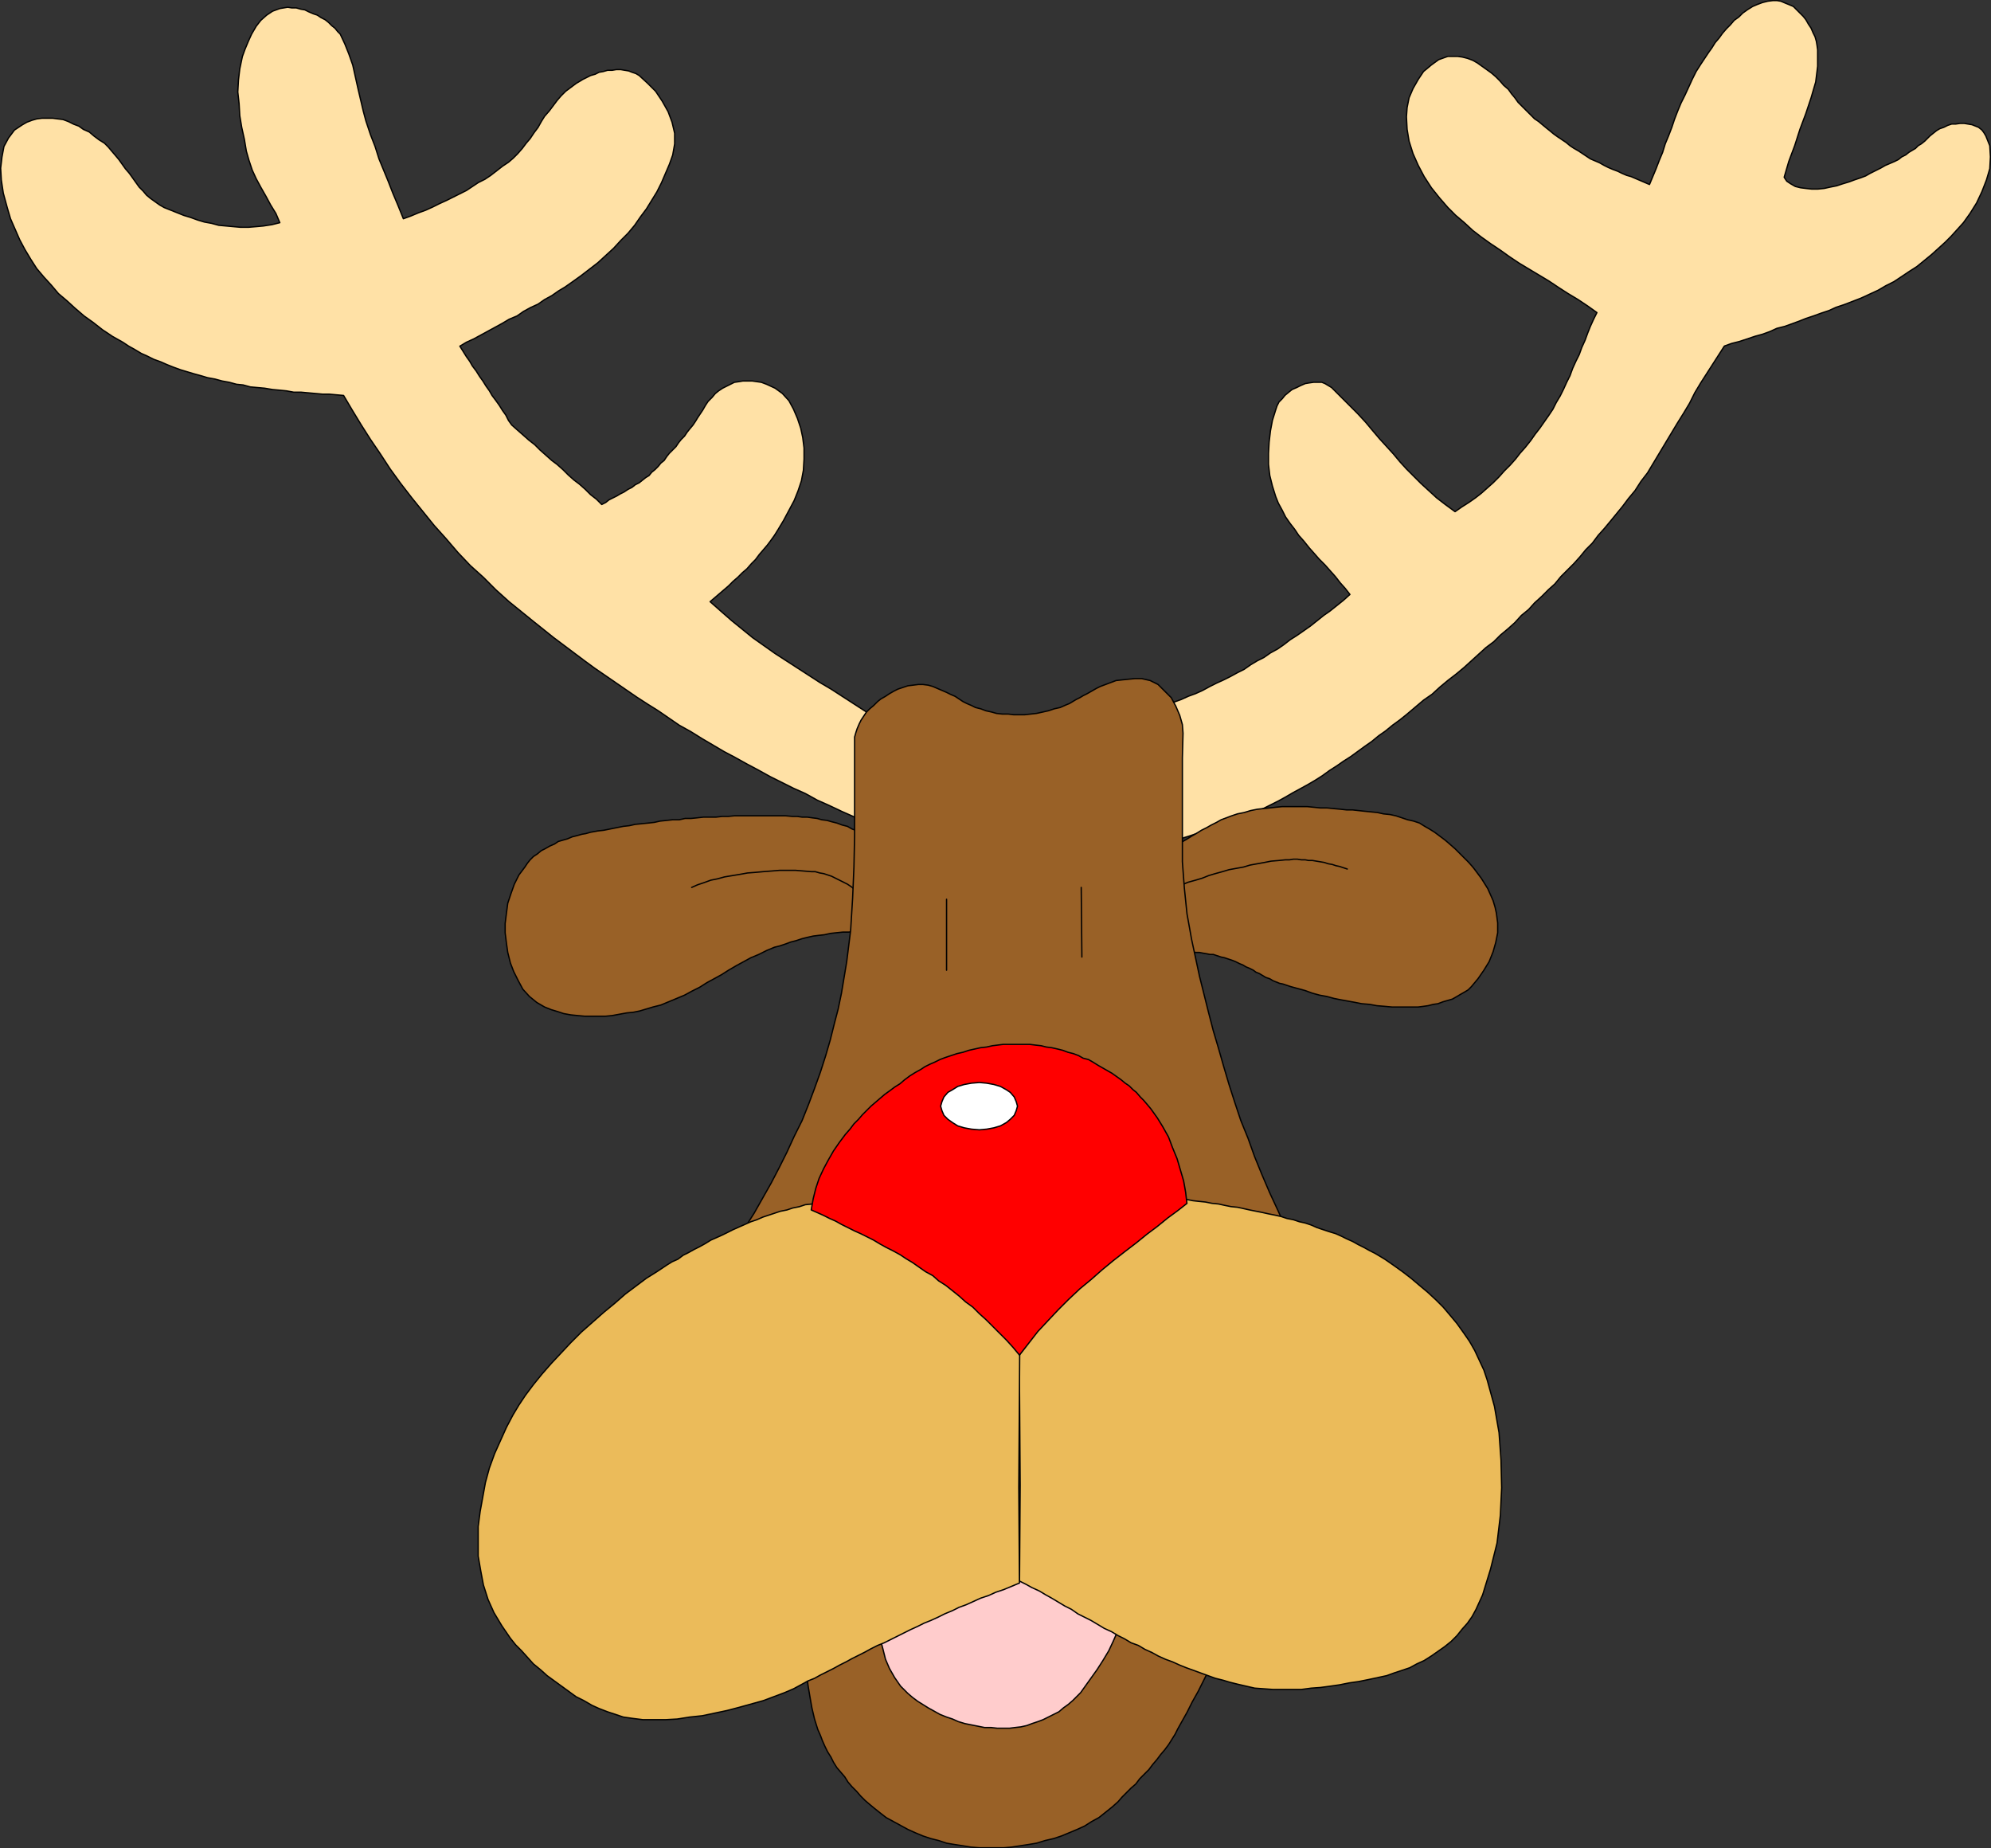 <?xml version="1.0" encoding="UTF-8" standalone="no"?>
<svg
   version="1.0"
   width="129.595mm"
   height="120.29mm"
   id="svg26"
   sodipodi:docname="Reindeer 05.wmf"
   xmlns:inkscape="http://www.inkscape.org/namespaces/inkscape"
   xmlns:sodipodi="http://sodipodi.sourceforge.net/DTD/sodipodi-0.dtd"
   xmlns="http://www.w3.org/2000/svg"
   xmlns:svg="http://www.w3.org/2000/svg">
  <rect width="100%" height="100%" fill="#333333" stroke="none"/>
  <sodipodi:namedview
     id="namedview26"
     pagecolor="#ffffff"
     bordercolor="#000000"
     borderopacity="0.25"
     inkscape:showpageshadow="2"
     inkscape:pageopacity="0.0"
     inkscape:pagecheckerboard="0"
     inkscape:deskcolor="#d1d1d1"
     inkscape:document-units="mm" />
  <defs
     id="defs1">
    <pattern
       id="WMFhbasepattern"
       patternUnits="userSpaceOnUse"
       width="6"
       height="6"
       x="0"
       y="0" />
  </defs>
  <path
     style="fill:#ffe1a6;fill-opacity:1;fill-rule:evenodd;stroke:none"
     d="m 277.79,176.589 1.939,-0.485 1.778,-0.646 1.939,-0.646 1.778,-0.646 1.778,-0.646 1.778,-0.808 1.778,-0.646 1.778,-0.808 1.778,-0.646 1.778,-0.808 1.778,-0.969 1.616,-0.808 1.778,-0.808 1.616,-0.808 1.778,-0.969 1.616,-0.808 1.616,-1.131 1.616,-0.969 1.616,-0.808 1.616,-1.131 1.778,-0.969 1.616,-1.131 1.454,-1.131 1.778,-1.131 1.616,-1.131 1.616,-1.131 1.616,-1.293 1.616,-1.293 1.616,-1.131 1.616,-1.293 1.616,-1.293 1.616,-1.454 -1.131,-1.454 -1.293,-1.454 -1.131,-1.454 -1.293,-1.454 -1.293,-1.454 -1.454,-1.454 -1.131,-1.293 -1.293,-1.454 -1.293,-1.616 -1.293,-1.454 -0.97,-1.454 -1.131,-1.454 -1.131,-1.616 -0.808,-1.616 -0.97,-1.777 -0.646,-1.616 -0.808,-2.585 -0.646,-2.585 -0.323,-2.747 v -2.747 l 0.162,-2.747 0.323,-2.747 0.485,-2.585 0.808,-2.585 0.323,-0.969 0.485,-0.969 0.808,-0.808 0.646,-0.808 0.97,-0.808 0.808,-0.646 1.131,-0.485 0.97,-0.485 1.131,-0.485 0.97,-0.162 1.131,-0.162 h 0.808 1.131 l 0.808,0.323 0.808,0.485 0.808,0.485 2.262,2.262 2.101,2.1 2.101,2.1 1.939,2.1 1.616,1.939 1.778,2.1 1.778,1.939 1.616,1.777 1.616,1.939 1.616,1.777 1.778,1.777 1.778,1.777 1.939,1.777 1.939,1.777 2.101,1.616 2.424,1.777 1.616,-1.131 1.778,-1.131 1.616,-1.131 1.454,-1.131 1.454,-1.293 1.454,-1.293 1.454,-1.454 1.293,-1.454 1.454,-1.454 1.293,-1.454 1.131,-1.454 1.293,-1.454 1.293,-1.616 1.131,-1.616 1.131,-1.454 1.131,-1.616 1.131,-1.616 0.97,-1.454 0.808,-1.616 0.97,-1.616 0.808,-1.616 0.808,-1.777 0.808,-1.616 0.646,-1.777 0.808,-1.777 0.808,-1.616 0.646,-1.777 0.808,-1.777 0.646,-1.777 0.646,-1.616 0.808,-1.777 0.808,-1.616 -2.262,-1.616 -2.424,-1.616 -2.424,-1.454 -2.262,-1.454 -2.424,-1.616 -2.424,-1.454 -2.424,-1.454 -2.424,-1.454 -2.424,-1.616 -2.262,-1.616 -2.424,-1.616 -2.262,-1.616 -2.101,-1.616 -2.101,-1.939 -2.101,-1.777 -1.939,-1.939 -2.101,-2.423 -1.939,-2.423 -1.778,-2.747 -1.454,-2.747 -1.293,-2.908 -0.97,-3.07 -0.485,-2.908 -0.162,-3.07 0.162,-2.262 0.485,-2.423 0.97,-2.262 1.293,-2.262 1.293,-1.939 1.939,-1.616 1.778,-1.293 2.262,-0.808 h 1.131 1.293 l 1.131,0.162 1.293,0.323 1.293,0.485 1.131,0.646 1.131,0.808 1.131,0.808 1.131,0.808 1.131,0.969 0.97,0.969 0.97,1.131 1.131,0.969 0.808,1.131 0.808,0.969 0.808,1.131 0.808,0.808 0.808,0.808 0.808,0.808 0.808,0.808 0.808,0.808 0.97,0.646 0.97,0.808 0.97,0.808 0.808,0.646 0.97,0.808 1.131,0.808 0.97,0.646 0.97,0.646 0.97,0.808 0.97,0.646 1.131,0.646 0.97,0.646 0.97,0.646 0.97,0.646 1.131,0.485 1.131,0.485 1.131,0.646 0.97,0.485 1.131,0.485 1.293,0.485 0.97,0.485 1.131,0.485 1.131,0.323 1.131,0.485 1.131,0.485 1.131,0.485 1.131,0.485 0.808,-1.939 0.808,-1.939 0.808,-2.1 0.808,-1.939 0.646,-2.1 0.808,-1.939 0.808,-2.1 0.646,-1.939 0.808,-2.1 0.808,-1.939 0.97,-1.939 0.97,-2.1 0.808,-1.777 0.97,-1.939 1.131,-1.777 1.293,-1.939 0.646,-0.969 0.808,-1.131 0.808,-1.293 0.97,-1.131 0.808,-1.131 0.97,-1.131 0.97,-0.969 0.97,-1.131 1.131,-0.808 0.97,-0.969 1.131,-0.808 1.293,-0.808 1.131,-0.485 1.293,-0.485 1.293,-0.323 1.293,-0.162 h 0.97 l 0.97,0.162 1.131,0.485 0.808,0.323 1.131,0.485 0.808,0.808 0.808,0.808 0.808,0.808 0.646,0.808 0.646,1.131 0.646,0.969 0.485,1.131 0.485,0.969 0.323,1.131 0.162,0.969 0.162,1.131 v 4.039 l -0.485,3.878 -1.131,3.878 -1.293,3.878 -1.454,3.878 -1.293,4.039 -1.454,3.878 -1.131,3.878 0.646,0.969 0.97,0.646 1.131,0.646 1.293,0.323 1.293,0.162 1.454,0.162 h 1.454 l 1.616,-0.162 1.454,-0.323 1.616,-0.323 1.454,-0.485 1.616,-0.485 1.293,-0.485 1.454,-0.485 1.293,-0.485 1.131,-0.646 1.293,-0.646 1.293,-0.646 1.131,-0.646 1.131,-0.485 1.131,-0.485 0.97,-0.485 0.808,-0.646 0.97,-0.485 0.808,-0.646 0.808,-0.485 0.808,-0.485 0.646,-0.646 0.808,-0.485 0.808,-0.646 0.646,-0.646 0.646,-0.646 0.808,-0.646 0.808,-0.646 0.808,-0.485 0.97,-0.323 0.97,-0.485 0.97,-0.323 h 0.97 l 1.131,-0.162 h 0.97 l 0.97,0.162 0.97,0.162 0.808,0.323 0.808,0.323 0.808,0.646 0.485,0.646 0.485,0.808 0.97,2.423 0.162,2.747 -0.162,2.908 -0.808,2.747 -1.131,2.908 -1.293,2.747 -1.616,2.585 -1.616,2.262 -1.454,1.616 -1.616,1.777 -1.454,1.454 -1.778,1.616 -1.616,1.454 -1.778,1.454 -1.778,1.454 -1.778,1.131 -1.939,1.293 -1.939,1.293 -1.939,0.969 -1.939,1.131 -2.101,0.969 -2.101,0.969 -2.101,0.808 -2.101,0.808 -1.939,0.646 -1.778,0.808 -1.939,0.646 -1.778,0.646 -1.939,0.646 -1.616,0.646 -1.778,0.646 -1.778,0.646 -1.939,0.485 -1.778,0.808 -1.778,0.646 -1.778,0.485 -1.939,0.646 -1.939,0.646 -1.939,0.485 -1.778,0.646 -1.454,2.262 -1.454,2.262 -1.454,2.262 -1.454,2.262 -1.454,2.423 -1.293,2.585 -1.454,2.423 -1.616,2.585 -1.454,2.423 -1.454,2.423 -1.454,2.423 -1.454,2.423 -1.454,2.423 -1.616,2.1 -1.454,2.262 -1.616,1.939 -1.454,1.939 -1.454,1.777 -1.454,1.777 -1.616,1.939 -1.454,1.616 -1.454,1.939 -1.616,1.616 -1.454,1.777 -1.454,1.616 -1.616,1.616 -1.616,1.616 -1.454,1.777 -1.616,1.454 -1.616,1.616 -1.778,1.616 -1.454,1.616 -1.778,1.454 -1.616,1.777 -1.616,1.454 -1.939,1.616 -1.616,1.616 -1.939,1.454 -1.778,1.616 -1.778,1.616 -1.778,1.616 -1.939,1.616 -2.101,1.616 -1.939,1.616 -1.939,1.777 -2.101,1.454 -2.101,1.777 -2.101,1.777 -1.616,1.293 -1.778,1.293 -1.778,1.454 -1.616,1.131 -1.778,1.454 -1.616,1.131 -1.778,1.293 -1.778,1.293 -1.778,1.131 -1.616,1.131 -1.778,1.131 -1.778,1.293 -1.778,1.131 -1.939,1.131 -1.778,0.969 -1.778,0.969 -1.939,1.131 -1.778,0.969 -1.939,0.969 -1.939,0.969 -1.939,0.808 -1.939,0.969 -1.939,0.808 -1.939,0.646 -1.939,0.808 -2.101,0.646 -2.101,0.646 -2.101,0.646 -1.939,0.646 -2.101,0.646 -2.101,0.323 -2.262,0.485 -0.97,-3.878 -1.131,-3.716 -0.97,-3.878 -0.97,-3.716 -1.131,-3.878 -0.97,-3.716 -1.131,-3.878 z"
     id="path1" />
  <path
     style="fill:none;stroke:#000000;stroke-width:0.323px;stroke-linecap:round;stroke-linejoin:round;stroke-miterlimit:4;stroke-dasharray:none;stroke-opacity:1"
     d="m 277.79,176.589 1.939,-0.485 1.778,-0.646 1.939,-0.646 1.778,-0.646 1.778,-0.646 1.778,-0.808 1.778,-0.646 1.778,-0.808 1.778,-0.646 1.778,-0.808 1.778,-0.969 1.616,-0.808 1.778,-0.808 1.616,-0.808 1.778,-0.969 1.616,-0.808 1.616,-1.131 1.616,-0.969 1.616,-0.808 1.616,-1.131 1.778,-0.969 1.616,-1.131 1.454,-1.131 1.778,-1.131 1.616,-1.131 1.616,-1.131 1.616,-1.293 1.616,-1.293 1.616,-1.131 1.616,-1.293 1.616,-1.293 1.616,-1.454 -1.131,-1.454 -1.293,-1.454 -1.131,-1.454 -1.293,-1.454 -1.293,-1.454 -1.454,-1.454 -1.131,-1.293 -1.293,-1.454 -1.293,-1.616 -1.293,-1.454 -0.97,-1.454 -1.131,-1.454 -1.131,-1.616 -0.808,-1.616 -0.97,-1.777 -0.646,-1.616 -0.808,-2.585 -0.646,-2.585 -0.323,-2.747 v -2.747 l 0.162,-2.747 0.323,-2.747 0.485,-2.585 0.808,-2.585 0.323,-0.969 0.485,-0.969 0.808,-0.808 0.646,-0.808 0.97,-0.808 0.808,-0.646 1.131,-0.485 0.97,-0.485 1.131,-0.485 0.97,-0.162 1.131,-0.162 h 0.808 1.131 l 0.808,0.323 0.808,0.485 0.808,0.485 2.262,2.262 2.101,2.1 2.101,2.1 1.939,2.1 1.616,1.939 1.778,2.1 1.778,1.939 1.616,1.777 1.616,1.939 1.616,1.777 1.778,1.777 1.778,1.777 1.939,1.777 1.939,1.777 2.101,1.616 2.424,1.777 1.616,-1.131 1.778,-1.131 1.616,-1.131 1.454,-1.131 1.454,-1.293 1.454,-1.293 1.454,-1.454 1.293,-1.454 1.454,-1.454 1.293,-1.454 1.131,-1.454 1.293,-1.454 1.293,-1.616 1.131,-1.616 1.131,-1.454 1.131,-1.616 1.131,-1.616 0.97,-1.454 0.808,-1.616 0.97,-1.616 0.808,-1.616 0.808,-1.777 0.808,-1.616 0.646,-1.777 0.808,-1.777 0.808,-1.616 0.646,-1.777 0.808,-1.777 0.646,-1.777 0.646,-1.616 0.808,-1.777 0.808,-1.616 -2.262,-1.616 -2.424,-1.616 -2.424,-1.454 -2.262,-1.454 -2.424,-1.616 -2.424,-1.454 -2.424,-1.454 -2.424,-1.454 -2.424,-1.616 -2.262,-1.616 -2.424,-1.616 -2.262,-1.616 -2.101,-1.616 -2.101,-1.939 -2.101,-1.777 -1.939,-1.939 -2.101,-2.423 -1.939,-2.423 -1.778,-2.747 -1.454,-2.747 -1.293,-2.908 -0.97,-3.07 -0.485,-2.908 -0.162,-3.07 0.162,-2.262 0.485,-2.423 0.97,-2.262 1.293,-2.262 1.293,-1.939 1.939,-1.616 1.778,-1.293 2.262,-0.808 h 1.131 1.293 l 1.131,0.162 1.293,0.323 1.293,0.485 1.131,0.646 1.131,0.808 1.131,0.808 1.131,0.808 1.131,0.969 0.97,0.969 0.97,1.131 1.131,0.969 0.808,1.131 0.808,0.969 0.808,1.131 0.808,0.808 0.808,0.808 0.808,0.808 0.808,0.808 0.808,0.808 0.97,0.646 0.97,0.808 0.97,0.808 0.808,0.646 0.97,0.808 1.131,0.808 0.97,0.646 0.97,0.646 0.97,0.808 0.97,0.646 1.131,0.646 0.97,0.646 0.97,0.646 0.97,0.646 1.131,0.485 1.131,0.485 1.131,0.646 0.97,0.485 1.131,0.485 1.293,0.485 0.97,0.485 1.131,0.485 1.131,0.323 1.131,0.485 1.131,0.485 1.131,0.485 1.131,0.485 0.808,-1.939 0.808,-1.939 0.808,-2.1 0.808,-1.939 0.646,-2.1 0.808,-1.939 0.808,-2.1 0.646,-1.939 0.808,-2.1 0.808,-1.939 0.97,-1.939 0.97,-2.1 0.808,-1.777 0.97,-1.939 1.131,-1.777 1.293,-1.939 0.646,-0.969 0.808,-1.131 0.808,-1.293 0.97,-1.131 0.808,-1.131 0.97,-1.131 0.97,-0.969 0.97,-1.131 1.131,-0.808 0.97,-0.969 1.131,-0.808 1.293,-0.808 1.131,-0.485 1.293,-0.485 1.293,-0.323 1.293,-0.162 h 0.97 l 0.97,0.162 1.131,0.485 0.808,0.323 1.131,0.485 0.808,0.808 0.808,0.808 0.808,0.808 0.646,0.808 0.646,1.131 0.646,0.969 0.485,1.131 0.485,0.969 0.323,1.131 0.162,0.969 0.162,1.131 v 4.039 l -0.485,3.878 -1.131,3.878 -1.293,3.878 -1.454,3.878 -1.293,4.039 -1.454,3.878 -1.131,3.878 0.646,0.969 0.97,0.646 1.131,0.646 1.293,0.323 1.293,0.162 1.454,0.162 h 1.454 l 1.616,-0.162 1.454,-0.323 1.616,-0.323 1.454,-0.485 1.616,-0.485 1.293,-0.485 1.454,-0.485 1.293,-0.485 1.131,-0.646 1.293,-0.646 1.293,-0.646 1.131,-0.646 1.131,-0.485 1.131,-0.485 0.97,-0.485 0.808,-0.646 0.97,-0.485 0.808,-0.646 0.808,-0.485 0.808,-0.485 0.646,-0.646 0.808,-0.485 0.808,-0.646 0.646,-0.646 0.646,-0.646 0.808,-0.646 0.808,-0.646 0.808,-0.485 0.97,-0.323 0.97,-0.485 0.97,-0.323 h 0.97 l 1.131,-0.162 h 0.97 l 0.97,0.162 0.97,0.162 0.808,0.323 0.808,0.323 0.808,0.646 0.485,0.646 0.485,0.808 0.97,2.423 0.162,2.747 -0.162,2.908 -0.808,2.747 -1.131,2.908 -1.293,2.747 -1.616,2.585 -1.616,2.262 -1.454,1.616 -1.616,1.777 -1.454,1.454 -1.778,1.616 -1.616,1.454 -1.778,1.454 -1.778,1.454 -1.778,1.131 -1.939,1.293 -1.939,1.293 -1.939,0.969 -1.939,1.131 -2.101,0.969 -2.101,0.969 -2.101,0.808 -2.101,0.808 -1.939,0.646 -1.778,0.808 -1.939,0.646 -1.778,0.646 -1.939,0.646 -1.616,0.646 -1.778,0.646 -1.778,0.646 -1.939,0.485 -1.778,0.808 -1.778,0.646 -1.778,0.485 -1.939,0.646 -1.939,0.646 -1.939,0.485 -1.778,0.646 -1.454,2.262 -1.454,2.262 -1.454,2.262 -1.454,2.262 -1.454,2.423 -1.293,2.585 -1.454,2.423 -1.616,2.585 -1.454,2.423 -1.454,2.423 -1.454,2.423 -1.454,2.423 -1.454,2.423 -1.616,2.1 -1.454,2.262 -1.616,1.939 -1.454,1.939 -1.454,1.777 -1.454,1.777 -1.616,1.939 -1.454,1.616 -1.454,1.939 -1.616,1.616 -1.454,1.777 -1.454,1.616 -1.616,1.616 -1.616,1.616 -1.454,1.777 -1.616,1.454 -1.616,1.616 -1.778,1.616 -1.454,1.616 -1.778,1.454 -1.616,1.777 -1.616,1.454 -1.939,1.616 -1.616,1.616 -1.939,1.454 -1.778,1.616 -1.778,1.616 -1.778,1.616 -1.939,1.616 -2.101,1.616 -1.939,1.616 -1.939,1.777 -2.101,1.454 -2.101,1.777 -2.101,1.777 -1.616,1.293 -1.778,1.293 -1.778,1.454 -1.616,1.131 -1.778,1.454 -1.616,1.131 -1.778,1.293 -1.778,1.293 -1.778,1.131 -1.616,1.131 -1.778,1.131 -1.778,1.293 -1.778,1.131 -1.939,1.131 -1.778,0.969 -1.778,0.969 -1.939,1.131 -1.778,0.969 -1.939,0.969 -1.939,0.969 -1.939,0.808 -1.939,0.969 -1.939,0.808 -1.939,0.646 -1.939,0.808 -2.101,0.646 -2.101,0.646 -2.101,0.646 -1.939,0.646 -2.101,0.646 -2.101,0.323 -2.262,0.485 -0.97,-3.878 -1.131,-3.716 -0.97,-3.878 -0.97,-3.716 -1.131,-3.878 -0.97,-3.716 -1.131,-3.878 -0.97,-3.878 v 0"
     id="path2" />
  <path
     style="fill:#ffe1a6;fill-opacity:1;fill-rule:evenodd;stroke:none"
     d="m 217.998,178.528 -2.586,-1.939 -2.747,-1.777 -2.747,-1.777 -2.747,-1.777 -2.747,-1.777 -2.747,-1.616 -2.747,-1.777 -2.747,-1.777 -2.747,-1.777 -2.747,-1.777 -2.747,-1.939 -2.747,-1.939 -2.586,-2.1 -2.586,-2.1 -2.586,-2.262 -2.747,-2.423 1.131,-0.969 1.131,-0.969 1.131,-0.969 1.131,-0.969 1.131,-1.131 1.131,-0.969 1.131,-1.131 1.131,-0.969 1.131,-1.293 0.97,-0.969 0.97,-1.293 0.97,-1.131 0.97,-1.131 0.97,-1.293 0.808,-1.131 0.808,-1.293 1.454,-2.423 1.293,-2.423 1.293,-2.423 0.97,-2.423 0.808,-2.423 0.485,-2.585 0.162,-2.747 v -2.747 l -0.323,-2.585 -0.485,-2.262 -0.808,-2.423 -0.97,-2.262 -1.131,-2.1 -1.616,-1.777 -1.778,-1.293 -2.101,-0.969 -1.293,-0.485 -1.131,-0.162 -1.131,-0.162 h -1.131 -1.131 l -0.97,0.162 -1.131,0.162 -0.97,0.485 -0.97,0.485 -0.97,0.485 -0.97,0.646 -0.808,0.646 -0.808,0.969 -0.97,0.969 -0.646,0.969 -0.646,1.131 -0.646,0.969 -0.646,0.969 -0.485,0.808 -0.646,0.969 -0.808,0.969 -0.646,0.808 -0.646,0.969 -0.808,0.808 -0.646,0.808 -0.646,0.969 -0.808,0.808 -0.808,0.808 -0.646,0.808 -0.646,0.969 -0.808,0.646 -0.646,0.808 -0.808,0.808 -0.808,0.646 -0.646,0.808 -0.808,0.485 -0.808,0.646 -0.808,0.646 -0.97,0.485 -0.808,0.646 -0.97,0.485 -0.97,0.646 -0.97,0.485 -0.808,0.485 -0.97,0.485 -0.97,0.485 -0.808,0.646 -0.97,0.485 -1.293,-1.293 -1.454,-1.131 -1.293,-1.293 -1.454,-1.293 -1.293,-0.969 -1.454,-1.293 -1.293,-1.293 -1.454,-1.293 -1.293,-0.969 -1.454,-1.293 -1.454,-1.293 -1.293,-1.293 -1.454,-1.131 -1.454,-1.293 -1.293,-1.131 -1.454,-1.293 -0.808,-1.131 -0.646,-1.293 -0.808,-1.131 -0.808,-1.293 -0.808,-1.131 -0.97,-1.293 -0.646,-1.131 -0.808,-1.131 -0.808,-1.293 -0.808,-1.131 -0.808,-1.293 -0.97,-1.293 -0.646,-1.131 -0.808,-1.131 -0.808,-1.293 -0.808,-1.293 1.616,-0.969 1.778,-0.808 1.778,-0.969 1.778,-0.969 1.778,-0.969 1.778,-0.969 1.616,-0.969 1.939,-0.808 1.616,-1.131 1.778,-0.969 1.778,-0.808 1.616,-1.131 1.778,-0.969 1.616,-1.131 1.616,-0.969 1.616,-1.131 2.262,-1.616 2.101,-1.616 2.101,-1.616 1.939,-1.777 1.939,-1.777 1.778,-1.939 1.778,-1.777 1.616,-1.939 1.454,-2.1 1.454,-1.939 1.293,-2.1 1.293,-2.1 1.131,-2.262 0.97,-2.262 0.97,-2.262 0.808,-2.262 0.485,-2.747 v -2.585 l -0.646,-2.747 -0.97,-2.585 -1.454,-2.585 -1.616,-2.423 -1.939,-1.939 -2.101,-1.939 -0.808,-0.485 -0.97,-0.323 -0.808,-0.323 -0.97,-0.162 -0.97,-0.162 h -1.131 l -0.97,0.162 h -1.131 l -1.131,0.323 -0.97,0.162 -0.97,0.485 -1.131,0.323 -0.97,0.485 -0.97,0.485 -0.808,0.485 -0.808,0.485 -1.293,0.969 -1.293,0.969 -1.131,1.131 -0.97,1.131 -0.97,1.293 -0.97,1.293 -1.131,1.293 -0.808,1.293 -0.808,1.454 -0.97,1.293 -0.97,1.454 -0.97,1.131 -0.97,1.293 -1.131,1.293 -1.131,1.131 -1.131,0.969 -1.454,0.969 -1.454,1.131 -1.454,1.131 -1.454,0.969 -1.616,0.808 -1.454,0.969 -1.454,0.969 -1.616,0.808 -1.616,0.808 -1.616,0.808 -1.778,0.808 -1.616,0.808 -1.778,0.808 -1.778,0.646 -1.939,0.808 -1.778,0.646 L 97.929,50.57 96.637,47.5 95.505,44.592 94.374,41.845 93.243,39.099 92.273,36.029 91.142,33.121 90.011,29.728 89.365,27.304 88.718,24.558 88.072,21.811 87.426,18.903 86.779,15.995 85.81,13.248 84.84,10.825 83.709,8.401 83.062,7.755 82.416,6.947 81.608,6.301 80.8,5.493 79.992,4.847 79.022,4.362 78.053,3.716 77.083,3.393 75.952,2.908 74.982,2.423 74.013,2.262 72.882,1.939 H 71.75 L 70.781,1.777 l -0.97,0.162 -0.97,0.162 -1.778,0.646 -1.454,0.969 -1.454,1.293 -1.131,1.454 -1.131,1.939 -0.808,1.777 -0.808,1.939 -0.646,1.777 -0.646,3.07 -0.323,2.747 -0.162,2.908 0.323,2.908 0.162,2.908 0.485,2.908 0.646,2.908 0.485,2.908 0.646,2.262 0.808,2.423 0.97,2.1 1.131,2.1 1.293,2.262 1.131,2.1 1.293,2.1 0.97,2.262 -1.939,0.485 -2.101,0.323 -1.778,0.162 -1.939,0.162 H 59.146 L 57.368,55.74 55.59,55.578 53.813,55.416 52.035,54.932 50.258,54.609 48.642,54.124 46.864,53.478 45.248,52.993 43.632,52.347 42.016,51.7 40.4,51.054 39.269,50.408 38.138,49.6 37.006,48.792 36.037,47.985 35.229,47.015 l -0.97,-0.969 -0.808,-1.131 -0.808,-1.131 -0.808,-1.131 -0.97,-1.131 -0.808,-1.131 -0.808,-1.131 -0.808,-0.969 -0.97,-1.131 -0.808,-0.969 -0.97,-0.969 -1.293,-0.808 -1.293,-0.969 -1.131,-0.969 -1.454,-0.646 -1.131,-0.808 -1.293,-0.485 -1.293,-0.646 -1.293,-0.485 -1.293,-0.162 -1.293,-0.162 H 11.635 10.342 L 9.05,29.243 7.918,29.566 6.626,30.051 5.494,30.697 3.555,31.99 2.101,33.928 0.97,36.029 0.485,38.614 0.162,41.36 l 0.162,2.908 0.485,3.231 0.97,3.554 0.808,2.747 1.131,2.585 1.131,2.585 1.293,2.423 1.454,2.423 1.454,2.262 1.778,2.1 1.778,1.939 1.778,2.1 2.101,1.777 1.939,1.777 2.262,1.939 2.262,1.616 2.262,1.777 2.424,1.616 2.586,1.454 1.454,0.969 1.454,0.808 1.616,0.969 1.454,0.646 1.616,0.808 1.778,0.646 1.454,0.646 1.616,0.646 1.778,0.646 1.616,0.485 1.616,0.485 1.778,0.485 1.616,0.485 1.778,0.323 1.778,0.485 1.778,0.323 1.778,0.485 1.616,0.162 1.778,0.485 1.778,0.162 1.778,0.162 1.939,0.323 1.778,0.162 1.616,0.162 1.778,0.323 h 1.778 l 1.778,0.162 1.778,0.162 1.778,0.162 h 1.616 l 1.778,0.162 1.778,0.162 2.101,3.554 2.262,3.716 2.262,3.554 2.424,3.554 2.424,3.716 2.586,3.554 2.747,3.554 2.747,3.393 2.747,3.393 2.909,3.231 2.909,3.393 3.07,3.231 3.232,2.908 3.07,3.07 3.232,2.908 3.394,2.747 2.586,2.1 2.424,1.939 2.424,1.939 2.586,1.939 2.586,1.939 2.586,1.939 2.424,1.777 2.586,1.777 2.586,1.777 2.586,1.777 2.586,1.777 2.747,1.777 2.586,1.616 2.586,1.777 2.586,1.777 2.909,1.616 2.586,1.616 2.747,1.616 2.747,1.616 2.747,1.454 2.909,1.616 2.747,1.454 2.909,1.616 2.909,1.454 2.909,1.454 2.909,1.293 2.909,1.616 2.909,1.293 3.07,1.454 2.909,1.293 3.232,1.454 3.07,1.293 0.485,-6.301 0.485,-6.301 0.323,-6.301 0.485,-6.139 z"
     id="path3" />
  <path
     style="fill:none;stroke:#000000;stroke-width:0.323px;stroke-linecap:round;stroke-linejoin:round;stroke-miterlimit:4;stroke-dasharray:none;stroke-opacity:1"
     d="m 217.998,178.528 -2.586,-1.939 -2.747,-1.777 -2.747,-1.777 -2.747,-1.777 -2.747,-1.777 -2.747,-1.616 -2.747,-1.777 -2.747,-1.777 -2.747,-1.777 -2.747,-1.777 -2.747,-1.939 -2.747,-1.939 -2.586,-2.1 -2.586,-2.1 -2.586,-2.262 -2.747,-2.423 1.131,-0.969 1.131,-0.969 1.131,-0.969 1.131,-0.969 1.131,-1.131 1.131,-0.969 1.131,-1.131 1.131,-0.969 1.131,-1.293 0.97,-0.969 0.97,-1.293 0.97,-1.131 0.97,-1.131 0.97,-1.293 0.808,-1.131 0.808,-1.293 1.454,-2.423 1.293,-2.423 1.293,-2.423 0.97,-2.423 0.808,-2.423 0.485,-2.585 0.162,-2.747 v -2.747 l -0.323,-2.585 -0.485,-2.262 -0.808,-2.423 -0.97,-2.262 -1.131,-2.1 -1.616,-1.777 -1.778,-1.293 -2.101,-0.969 -1.293,-0.485 -1.131,-0.162 -1.131,-0.162 h -1.131 -1.131 l -0.97,0.162 -1.131,0.162 -0.97,0.485 -0.97,0.485 -0.97,0.485 -0.97,0.646 -0.808,0.646 -0.808,0.969 -0.97,0.969 -0.646,0.969 -0.646,1.131 -0.646,0.969 -0.646,0.969 -0.485,0.808 -0.646,0.969 -0.808,0.969 -0.646,0.808 -0.646,0.969 -0.808,0.808 -0.646,0.808 -0.646,0.969 -0.808,0.808 -0.808,0.808 -0.646,0.808 -0.646,0.969 -0.808,0.646 -0.646,0.808 -0.808,0.808 -0.808,0.646 -0.646,0.808 -0.808,0.485 -0.808,0.646 -0.808,0.646 -0.97,0.485 -0.808,0.646 -0.97,0.485 -0.97,0.646 -0.97,0.485 -0.808,0.485 -0.97,0.485 -0.97,0.485 -0.808,0.646 -0.97,0.485 -1.293,-1.293 -1.454,-1.131 -1.293,-1.293 -1.454,-1.293 -1.293,-0.969 -1.454,-1.293 -1.293,-1.293 -1.454,-1.293 -1.293,-0.969 -1.454,-1.293 -1.454,-1.293 -1.293,-1.293 -1.454,-1.131 -1.454,-1.293 -1.293,-1.131 -1.454,-1.293 -0.808,-1.131 -0.646,-1.293 -0.808,-1.131 -0.808,-1.293 -0.808,-1.131 -0.97,-1.293 -0.646,-1.131 -0.808,-1.131 -0.808,-1.293 -0.808,-1.131 -0.808,-1.293 -0.97,-1.293 -0.646,-1.131 -0.808,-1.131 -0.808,-1.293 -0.808,-1.293 1.616,-0.969 1.778,-0.808 1.778,-0.969 1.778,-0.969 1.778,-0.969 1.778,-0.969 1.616,-0.969 1.939,-0.808 1.616,-1.131 1.778,-0.969 1.778,-0.808 1.616,-1.131 1.778,-0.969 1.616,-1.131 1.616,-0.969 1.616,-1.131 2.262,-1.616 2.101,-1.616 2.101,-1.616 1.939,-1.777 1.939,-1.777 1.778,-1.939 1.778,-1.777 1.616,-1.939 1.454,-2.1 1.454,-1.939 1.293,-2.1 1.293,-2.1 1.131,-2.262 0.97,-2.262 0.97,-2.262 0.808,-2.262 0.485,-2.747 v -2.585 l -0.646,-2.747 -0.97,-2.585 -1.454,-2.585 -1.616,-2.423 -1.939,-1.939 -2.101,-1.939 -0.808,-0.485 -0.97,-0.323 -0.808,-0.323 -0.97,-0.162 -0.97,-0.162 h -1.131 l -0.97,0.162 h -1.131 l -1.131,0.323 -0.97,0.162 -0.97,0.485 -1.131,0.323 -0.97,0.485 -0.97,0.485 -0.808,0.485 -0.808,0.485 -1.293,0.969 -1.293,0.969 -1.131,1.131 -0.97,1.131 -0.97,1.293 -0.97,1.293 -1.131,1.293 -0.808,1.293 -0.808,1.454 -0.97,1.293 -0.97,1.454 -0.97,1.131 -0.97,1.293 -1.131,1.293 -1.131,1.131 -1.131,0.969 -1.454,0.969 -1.454,1.131 -1.454,1.131 -1.454,0.969 -1.616,0.808 -1.454,0.969 -1.454,0.969 -1.616,0.808 -1.616,0.808 -1.616,0.808 -1.778,0.808 -1.616,0.808 -1.778,0.808 -1.778,0.646 -1.939,0.808 -1.778,0.646 L 97.929,50.57 96.637,47.5 95.505,44.592 94.374,41.845 93.243,39.099 92.273,36.029 91.142,33.121 90.011,29.728 89.365,27.304 88.718,24.558 88.072,21.811 87.426,18.903 86.779,15.995 85.81,13.248 84.84,10.825 83.709,8.401 83.062,7.755 82.416,6.947 81.608,6.301 80.8,5.493 79.992,4.847 79.022,4.362 78.053,3.716 77.083,3.393 75.952,2.908 74.982,2.423 74.013,2.262 72.882,1.939 H 71.75 L 70.781,1.777 l -0.97,0.162 -0.97,0.162 -1.778,0.646 -1.454,0.969 -1.454,1.293 -1.131,1.454 -1.131,1.939 -0.808,1.777 -0.808,1.939 -0.646,1.777 -0.646,3.07 -0.323,2.747 -0.162,2.908 0.323,2.908 0.162,2.908 0.485,2.908 0.646,2.908 0.485,2.908 0.646,2.262 0.808,2.423 0.97,2.1 1.131,2.1 1.293,2.262 1.131,2.1 1.293,2.1 0.97,2.262 -1.939,0.485 -2.101,0.323 -1.778,0.162 -1.939,0.162 H 59.146 L 57.368,55.74 55.59,55.578 53.813,55.416 52.035,54.932 50.258,54.609 48.642,54.124 46.864,53.478 45.248,52.993 43.632,52.347 42.016,51.7 40.4,51.054 39.269,50.408 38.138,49.6 37.006,48.792 36.037,47.985 35.229,47.015 l -0.97,-0.969 -0.808,-1.131 -0.808,-1.131 -0.808,-1.131 -0.97,-1.131 -0.808,-1.131 -0.808,-1.131 -0.808,-0.969 -0.97,-1.131 -0.808,-0.969 -0.97,-0.969 -1.293,-0.808 -1.293,-0.969 -1.131,-0.969 -1.454,-0.646 -1.131,-0.808 -1.293,-0.485 -1.293,-0.646 -1.293,-0.485 -1.293,-0.162 -1.293,-0.162 H 11.635 10.342 L 9.05,29.243 7.918,29.566 6.626,30.051 5.494,30.697 3.555,31.99 2.101,33.928 0.97,36.029 0.485,38.614 0.162,41.36 l 0.162,2.908 0.485,3.231 0.97,3.554 0.808,2.747 1.131,2.585 1.131,2.585 1.293,2.423 1.454,2.423 1.454,2.262 1.778,2.1 1.778,1.939 1.778,2.1 2.101,1.777 1.939,1.777 2.262,1.939 2.262,1.616 2.262,1.777 2.424,1.616 2.586,1.454 1.454,0.969 1.454,0.808 1.616,0.969 1.454,0.646 1.616,0.808 1.778,0.646 1.454,0.646 1.616,0.646 1.778,0.646 1.616,0.485 1.616,0.485 1.778,0.485 1.616,0.485 1.778,0.323 1.778,0.485 1.778,0.323 1.778,0.485 1.616,0.162 1.778,0.485 1.778,0.162 1.778,0.162 1.939,0.323 1.778,0.162 1.616,0.162 1.778,0.323 h 1.778 l 1.778,0.162 1.778,0.162 1.778,0.162 h 1.616 l 1.778,0.162 1.778,0.162 2.101,3.554 2.262,3.716 2.262,3.554 2.424,3.554 2.424,3.716 2.586,3.554 2.747,3.554 2.747,3.393 2.747,3.393 2.909,3.231 2.909,3.393 3.07,3.231 3.232,2.908 3.07,3.07 3.232,2.908 3.394,2.747 2.586,2.1 2.424,1.939 2.424,1.939 2.586,1.939 2.586,1.939 2.586,1.939 2.424,1.777 2.586,1.777 2.586,1.777 2.586,1.777 2.586,1.777 2.747,1.777 2.586,1.616 2.586,1.777 2.586,1.777 2.909,1.616 2.586,1.616 2.747,1.616 2.747,1.616 2.747,1.454 2.909,1.616 2.747,1.454 2.909,1.616 2.909,1.454 2.909,1.454 2.909,1.293 2.909,1.616 2.909,1.293 3.07,1.454 2.909,1.293 3.232,1.454 3.07,1.293 0.485,-6.301 0.485,-6.301 0.323,-6.301 0.485,-6.139 v 0"
     id="path4" />
  <path
     style="fill:#996127;fill-opacity:1;fill-rule:evenodd;stroke:none"
     d="m 300.737,402.617 -0.97,2.747 -1.293,2.747 -1.131,2.747 -1.293,2.585 -1.293,2.585 -1.454,2.585 -1.293,2.585 -1.454,2.585 -0.808,1.454 -0.646,1.293 -0.808,1.293 -0.808,1.293 -0.97,1.293 -0.97,1.131 -0.97,1.293 -0.97,1.131 -0.97,1.293 -1.131,1.131 -1.131,1.131 -0.97,1.293 -1.131,0.969 -1.131,1.131 -1.131,1.131 -0.97,1.131 -1.454,1.293 -1.616,1.293 -1.616,1.293 -1.778,0.969 -1.778,1.131 -1.778,0.808 -1.939,0.808 -1.939,0.808 -1.939,0.646 -2.101,0.485 -2.101,0.646 -1.939,0.323 -2.101,0.323 -2.101,0.323 -1.939,0.162 h -2.101 -1.939 -1.939 l -2.101,-0.162 -1.939,-0.323 -2.101,-0.323 -1.939,-0.323 -1.939,-0.646 -1.939,-0.485 -1.939,-0.646 -1.939,-0.808 -1.778,-0.808 -1.778,-0.969 -1.778,-0.969 -1.778,-0.969 -1.454,-1.131 -1.616,-1.293 -0.97,-0.808 -1.131,-0.969 -1.131,-1.131 -0.97,-1.131 -1.131,-1.131 -0.97,-1.131 -0.808,-1.293 -0.97,-1.131 -0.97,-1.131 -0.808,-1.293 -0.646,-1.293 -0.808,-1.293 -0.646,-1.293 -0.646,-1.454 -0.485,-1.293 -0.646,-1.454 -0.808,-2.585 -0.646,-2.747 -0.485,-2.747 -0.485,-2.908 -0.323,-2.747 -0.162,-2.908 -0.162,-2.747 -0.323,-2.747 1.616,-0.646 1.616,-0.808 1.616,-0.646 1.616,-0.646 1.616,-0.808 1.778,-0.646 1.616,-0.808 1.616,-0.646 1.616,-0.646 1.616,-0.646 1.778,-0.808 1.616,-0.646 1.778,-0.808 1.616,-0.646 1.616,-0.646 1.778,-0.808 1.616,-0.646 1.616,-0.646 1.778,-0.646 1.616,-0.808 1.778,-0.646 1.616,-0.808 1.616,-0.646 1.778,-0.646 1.616,-0.808 1.616,-0.646 1.616,-0.646 1.616,-0.808 1.616,-0.646 1.778,-0.646 1.454,-0.808 1.616,-0.646 1.454,0.646 1.454,0.646 1.616,0.646 1.454,0.646 1.616,0.808 1.616,0.646 1.616,0.646 1.454,0.808 1.616,0.646 1.616,0.646 1.616,0.646 1.616,0.646 1.454,0.808 1.616,0.646 1.616,0.808 1.616,0.646 1.616,0.646 1.616,0.646 1.454,0.808 1.616,0.646 1.616,0.646 1.616,0.808 1.616,0.646 1.616,0.646 1.454,0.808 1.616,0.646 1.616,0.646 1.454,0.646 1.616,0.646 1.454,0.646 1.616,0.646 1.454,0.646 z"
     id="path5" />
  <path
     style="fill:none;stroke:#000000;stroke-width:0.323px;stroke-linecap:round;stroke-linejoin:round;stroke-miterlimit:4;stroke-dasharray:none;stroke-opacity:1"
     d="m 300.737,402.617 -0.97,2.747 -1.293,2.747 -1.131,2.747 -1.293,2.585 -1.293,2.585 -1.454,2.585 -1.293,2.585 -1.454,2.585 -0.808,1.454 -0.646,1.293 -0.808,1.293 -0.808,1.293 -0.97,1.293 -0.97,1.131 -0.97,1.293 -0.97,1.131 -0.97,1.293 -1.131,1.131 -1.131,1.131 -0.97,1.293 -1.131,0.969 -1.131,1.131 -1.131,1.131 -0.97,1.131 -1.454,1.293 -1.616,1.293 -1.616,1.293 -1.778,0.969 -1.778,1.131 -1.778,0.808 -1.939,0.808 -1.939,0.808 -1.939,0.646 -2.101,0.485 -2.101,0.646 -1.939,0.323 -2.101,0.323 -2.101,0.323 -1.939,0.162 h -2.101 -1.939 -1.939 l -2.101,-0.162 -1.939,-0.323 -2.101,-0.323 -1.939,-0.323 -1.939,-0.646 -1.939,-0.485 -1.939,-0.646 -1.939,-0.808 -1.778,-0.808 -1.778,-0.969 -1.778,-0.969 -1.778,-0.969 -1.454,-1.131 -1.616,-1.293 -0.97,-0.808 -1.131,-0.969 -1.131,-1.131 -0.97,-1.131 -1.131,-1.131 -0.97,-1.131 -0.808,-1.293 -0.97,-1.131 -0.97,-1.131 -0.808,-1.293 -0.646,-1.293 -0.808,-1.293 -0.646,-1.293 -0.646,-1.454 -0.485,-1.293 -0.646,-1.454 -0.808,-2.585 -0.646,-2.747 -0.485,-2.747 -0.485,-2.908 -0.323,-2.747 -0.162,-2.908 -0.162,-2.747 -0.323,-2.747 1.616,-0.646 1.616,-0.808 1.616,-0.646 1.616,-0.646 1.616,-0.808 1.778,-0.646 1.616,-0.808 1.616,-0.646 1.616,-0.646 1.616,-0.646 1.778,-0.808 1.616,-0.646 1.778,-0.808 1.616,-0.646 1.616,-0.646 1.778,-0.808 1.616,-0.646 1.616,-0.646 1.778,-0.646 1.616,-0.808 1.778,-0.646 1.616,-0.808 1.616,-0.646 1.778,-0.646 1.616,-0.808 1.616,-0.646 1.616,-0.646 1.616,-0.808 1.616,-0.646 1.778,-0.646 1.454,-0.808 1.616,-0.646 1.454,0.646 1.454,0.646 1.616,0.646 1.454,0.646 1.616,0.808 1.616,0.646 1.616,0.646 1.454,0.808 1.616,0.646 1.616,0.646 1.616,0.646 1.616,0.646 1.454,0.808 1.616,0.646 1.616,0.808 1.616,0.646 1.616,0.646 1.616,0.646 1.454,0.808 1.616,0.646 1.616,0.646 1.616,0.808 1.616,0.646 1.616,0.646 1.454,0.808 1.616,0.646 1.616,0.646 1.454,0.646 1.616,0.646 1.454,0.646 1.616,0.646 1.454,0.646 v 0"
     id="path6" />
  <path
     style="fill:#ffcccc;fill-opacity:1;fill-rule:evenodd;stroke:none"
     d="m 276.82,395.832 -0.808,2.747 -0.97,2.423 -1.131,2.585 -1.131,2.423 -1.454,2.423 -1.454,2.262 -1.616,2.262 -1.616,2.262 -0.808,1.131 -0.97,0.969 -0.97,0.969 -1.131,0.969 -1.131,0.808 -1.131,0.969 -1.293,0.646 -1.293,0.646 -1.293,0.646 -1.293,0.485 -1.454,0.485 -1.293,0.485 -1.454,0.323 -1.454,0.162 -1.293,0.162 h -1.454 -1.616 l -1.454,-0.162 h -1.616 l -1.616,-0.323 -1.616,-0.323 -1.616,-0.323 -1.616,-0.485 -1.454,-0.646 -1.454,-0.485 -1.616,-0.646 -1.454,-0.808 -1.454,-0.808 -1.293,-0.808 -1.293,-0.808 -1.293,-0.969 -1.131,-0.969 -1.778,-1.777 -1.454,-2.1 -1.293,-2.262 -0.97,-2.262 -0.646,-2.585 -0.646,-2.423 -0.323,-2.585 v -2.423 l 2.101,-0.969 2.101,-0.646 2.101,-0.808 2.101,-0.808 2.101,-0.808 2.101,-0.808 2.101,-0.808 2.101,-0.808 2.101,-0.808 2.101,-0.808 2.101,-0.808 2.101,-0.808 2.101,-0.808 2.101,-0.646 2.101,-0.969 2.101,-0.808 1.616,0.808 1.778,0.646 1.616,0.646 1.778,0.646 1.616,0.646 1.616,0.646 1.778,0.646 1.616,0.646 1.778,0.808 1.616,0.485 1.778,0.808 1.778,0.646 1.616,0.646 1.616,0.646 1.778,0.646 1.616,0.646 z"
     id="path7" />
  <path
     style="fill:none;stroke:#000000;stroke-width:0.323px;stroke-linecap:round;stroke-linejoin:round;stroke-miterlimit:4;stroke-dasharray:none;stroke-opacity:1"
     d="m 276.82,395.832 -0.808,2.747 -0.97,2.423 -1.131,2.585 -1.131,2.423 -1.454,2.423 -1.454,2.262 -1.616,2.262 -1.616,2.262 -0.808,1.131 -0.97,0.969 -0.97,0.969 -1.131,0.969 -1.131,0.808 -1.131,0.969 -1.293,0.646 -1.293,0.646 -1.293,0.646 -1.293,0.485 -1.454,0.485 -1.293,0.485 -1.454,0.323 -1.454,0.162 -1.293,0.162 h -1.454 -1.616 l -1.454,-0.162 h -1.616 l -1.616,-0.323 -1.616,-0.323 -1.616,-0.323 -1.616,-0.485 -1.454,-0.646 -1.454,-0.485 -1.616,-0.646 -1.454,-0.808 -1.454,-0.808 -1.293,-0.808 -1.293,-0.808 -1.293,-0.969 -1.131,-0.969 -1.778,-1.777 -1.454,-2.1 -1.293,-2.262 -0.97,-2.262 -0.646,-2.585 -0.646,-2.423 -0.323,-2.585 v -2.423 l 2.101,-0.969 2.101,-0.646 2.101,-0.808 2.101,-0.808 2.101,-0.808 2.101,-0.808 2.101,-0.808 2.101,-0.808 2.101,-0.808 2.101,-0.808 2.101,-0.808 2.101,-0.808 2.101,-0.808 2.101,-0.646 2.101,-0.969 2.101,-0.808 1.616,0.808 1.778,0.646 1.616,0.646 1.778,0.646 1.616,0.646 1.616,0.646 1.778,0.646 1.616,0.646 1.778,0.808 1.616,0.485 1.778,0.808 1.778,0.646 1.616,0.646 1.616,0.646 1.778,0.646 1.616,0.646 v 0"
     id="path8" />
  <path
     style="fill:#996127;fill-opacity:1;fill-rule:evenodd;stroke:none"
     d="m 284.739,211.003 1.293,-0.646 1.131,-0.808 1.131,-0.808 1.293,-0.808 1.131,-0.808 1.131,-0.646 1.293,-0.808 1.131,-0.646 1.293,-0.808 1.293,-0.646 1.131,-0.646 1.293,-0.646 1.131,-0.646 1.293,-0.485 1.293,-0.485 1.454,-0.485 1.616,-0.323 1.616,-0.485 1.616,-0.323 1.454,-0.162 1.616,-0.162 1.454,-0.162 1.616,-0.162 h 1.616 1.454 1.454 1.616 l 1.616,0.162 1.616,0.162 h 1.616 l 1.616,0.162 1.778,0.162 1.454,0.162 h 1.454 l 1.454,0.162 1.454,0.162 1.616,0.162 1.616,0.162 1.454,0.323 1.616,0.162 1.454,0.323 1.454,0.485 1.454,0.485 1.454,0.323 1.454,0.485 1.293,0.808 1.131,0.646 1.293,0.808 1.293,0.969 1.293,0.969 1.131,0.969 1.293,1.131 1.131,1.131 1.131,1.131 1.131,1.131 1.131,1.293 0.97,1.293 0.97,1.293 0.808,1.293 0.808,1.293 0.646,1.454 0.646,1.454 0.485,1.616 0.323,1.454 0.323,2.423 v 2.423 l -0.485,2.423 -0.646,2.262 -0.97,2.423 -1.293,2.1 -1.454,2.1 -1.616,1.939 -0.808,0.808 -0.808,0.485 -1.131,0.646 -0.808,0.485 -1.131,0.646 -1.131,0.323 -1.131,0.323 -1.293,0.485 -1.131,0.162 -1.293,0.323 -1.131,0.162 -1.293,0.162 h -1.131 -1.131 -1.131 -1.131 -1.939 l -1.778,-0.162 -1.939,-0.162 -1.778,-0.323 -1.939,-0.162 -1.616,-0.323 -1.778,-0.323 -1.778,-0.323 -1.616,-0.323 -1.778,-0.485 -1.778,-0.323 -1.778,-0.485 -1.778,-0.646 -1.778,-0.485 -1.778,-0.485 -1.939,-0.646 -0.808,-0.162 -0.808,-0.323 -0.808,-0.323 -0.808,-0.485 -0.97,-0.323 -0.808,-0.485 -0.808,-0.485 -0.808,-0.323 -0.646,-0.485 -0.97,-0.485 -0.808,-0.323 -0.808,-0.485 -0.808,-0.323 -0.97,-0.485 -0.808,-0.323 -0.97,-0.323 -0.97,-0.323 -0.808,-0.162 -0.97,-0.323 -0.97,-0.323 h -0.808 l -0.808,-0.162 -0.97,-0.162 -0.808,-0.162 h -0.97 l -0.808,-0.162 -0.808,-0.162 h -0.808 -0.97 l -0.97,-0.162 -0.808,-0.162 h -0.808 l -0.485,-2.747 -0.323,-2.747 -0.485,-2.908 -0.485,-3.07 -0.323,-2.747 -0.646,-2.908 -0.323,-2.747 -0.323,-2.747 z"
     id="path9" />
  <path
     style="fill:none;stroke:#000000;stroke-width:0.323px;stroke-linecap:round;stroke-linejoin:round;stroke-miterlimit:4;stroke-dasharray:none;stroke-opacity:1"
     d="m 284.739,211.003 1.293,-0.646 1.131,-0.808 1.131,-0.808 1.293,-0.808 1.131,-0.808 1.131,-0.646 1.293,-0.808 1.131,-0.646 1.293,-0.808 1.293,-0.646 1.131,-0.646 1.293,-0.646 1.131,-0.646 1.293,-0.485 1.293,-0.485 1.454,-0.485 1.616,-0.323 1.616,-0.485 1.616,-0.323 1.454,-0.162 1.616,-0.162 1.454,-0.162 1.616,-0.162 h 1.616 1.454 1.454 1.616 l 1.616,0.162 1.616,0.162 h 1.616 l 1.616,0.162 1.778,0.162 1.454,0.162 h 1.454 l 1.454,0.162 1.454,0.162 1.616,0.162 1.616,0.162 1.454,0.323 1.616,0.162 1.454,0.323 1.454,0.485 1.454,0.485 1.454,0.323 1.454,0.485 1.293,0.808 1.131,0.646 1.293,0.808 1.293,0.969 1.293,0.969 1.131,0.969 1.293,1.131 1.131,1.131 1.131,1.131 1.131,1.131 1.131,1.293 0.97,1.293 0.97,1.293 0.808,1.293 0.808,1.293 0.646,1.454 0.646,1.454 0.485,1.616 0.323,1.454 0.323,2.423 v 2.423 l -0.485,2.423 -0.646,2.262 -0.97,2.423 -1.293,2.1 -1.454,2.1 -1.616,1.939 -0.808,0.808 -0.808,0.485 -1.131,0.646 -0.808,0.485 -1.131,0.646 -1.131,0.323 -1.131,0.323 -1.293,0.485 -1.131,0.162 -1.293,0.323 -1.131,0.162 -1.293,0.162 h -1.131 -1.131 -1.131 -1.131 -1.939 l -1.778,-0.162 -1.939,-0.162 -1.778,-0.323 -1.939,-0.162 -1.616,-0.323 -1.778,-0.323 -1.778,-0.323 -1.616,-0.323 -1.778,-0.485 -1.778,-0.323 -1.778,-0.485 -1.778,-0.646 -1.778,-0.485 -1.778,-0.485 -1.939,-0.646 -0.808,-0.162 -0.808,-0.323 -0.808,-0.323 -0.808,-0.485 -0.97,-0.323 -0.808,-0.485 -0.808,-0.485 -0.808,-0.323 -0.646,-0.485 -0.97,-0.485 -0.808,-0.323 -0.808,-0.485 -0.808,-0.323 -0.97,-0.485 -0.808,-0.323 -0.97,-0.323 -0.97,-0.323 -0.808,-0.162 -0.97,-0.323 -0.97,-0.323 h -0.808 l -0.808,-0.162 -0.97,-0.162 -0.808,-0.162 h -0.97 l -0.808,-0.162 -0.808,-0.162 h -0.808 -0.97 l -0.97,-0.162 -0.808,-0.162 h -0.808 l -0.485,-2.747 -0.323,-2.747 -0.485,-2.908 -0.485,-3.07 -0.323,-2.747 -0.646,-2.908 -0.323,-2.747 -0.323,-2.747 v 0"
     id="path10" />
  <path
     style="fill:none;stroke:#000000;stroke-width:0.323px;stroke-linecap:round;stroke-linejoin:round;stroke-miterlimit:4;stroke-dasharray:none;stroke-opacity:1"
     d="m 289.102,218.273 1.616,-0.646 1.616,-0.646 1.778,-0.485 1.616,-0.485 1.616,-0.646 1.616,-0.485 1.778,-0.485 1.616,-0.485 1.778,-0.323 1.778,-0.323 1.616,-0.485 1.778,-0.323 1.778,-0.323 1.616,-0.323 1.939,-0.162 1.616,-0.162 h 0.97 l 0.97,-0.162 h 0.97 l 0.97,0.162 h 0.97 l 0.808,0.162 h 0.97 l 0.97,0.162 0.97,0.162 0.97,0.162 0.97,0.323 0.97,0.162 0.97,0.323 0.808,0.162 0.97,0.323 0.97,0.323"
     id="path11" />
  <path
     style="fill:#996127;fill-opacity:1;fill-rule:evenodd;stroke:none"
     d="m 214.766,206.479 -1.293,-0.646 -1.293,-0.808 -1.293,-0.646 -1.293,-0.485 -1.131,-0.646 -1.293,-0.323 -1.293,-0.485 -1.293,-0.323 -1.131,-0.323 -1.293,-0.162 -1.131,-0.323 -1.293,-0.162 -1.131,-0.162 h -1.293 l -1.131,-0.162 h -1.131 l -1.778,-0.162 h -1.616 -1.616 -1.616 -1.454 -1.616 -1.616 -1.454 -1.616 l -1.616,0.162 h -1.454 l -1.454,0.162 h -1.616 -1.454 l -1.454,0.162 -1.616,0.162 h -1.454 l -1.454,0.323 h -1.616 l -1.454,0.162 -1.616,0.162 -1.454,0.323 -1.454,0.162 -1.616,0.162 -1.616,0.162 -1.454,0.323 -1.454,0.162 -1.616,0.323 -1.616,0.323 -1.616,0.323 -1.454,0.162 -1.778,0.323 -1.131,0.323 -0.97,0.162 -1.131,0.323 -1.293,0.323 -1.131,0.485 -1.131,0.323 -1.131,0.323 -0.97,0.646 -1.131,0.485 -1.131,0.646 -0.97,0.485 -0.97,0.808 -0.97,0.646 -0.808,0.808 -0.646,0.808 -0.646,0.969 -1.454,1.939 -1.131,2.262 -0.808,2.262 -0.808,2.423 -0.323,2.423 -0.323,2.585 v 2.262 l 0.323,2.585 0.323,2.262 0.646,2.585 0.808,2.1 1.131,2.262 1.131,2.1 1.616,1.777 1.778,1.454 1.939,1.131 1.616,0.646 1.616,0.485 1.454,0.485 1.778,0.323 1.616,0.162 1.778,0.162 h 1.616 1.778 1.778 l 1.616,-0.162 1.778,-0.323 1.778,-0.323 1.616,-0.162 1.616,-0.323 1.616,-0.485 1.616,-0.485 1.939,-0.485 1.939,-0.808 1.939,-0.808 1.939,-0.808 1.778,-0.969 1.939,-0.969 1.778,-1.131 1.778,-0.969 1.778,-0.969 1.778,-1.131 1.939,-1.131 1.778,-0.969 1.778,-0.969 1.939,-0.808 1.939,-0.969 1.939,-0.808 1.293,-0.323 1.454,-0.485 1.293,-0.485 1.293,-0.323 1.454,-0.485 1.293,-0.323 1.454,-0.323 1.293,-0.162 1.454,-0.162 1.454,-0.323 1.454,-0.162 1.616,-0.162 h 1.454 l 1.454,-0.162 h 1.778 1.616 l 0.323,-5.655 0.162,-5.655 0.323,-5.655 0.323,-5.655 z"
     id="path12" />
  <path
     style="fill:none;stroke:#000000;stroke-width:0.323px;stroke-linecap:round;stroke-linejoin:round;stroke-miterlimit:4;stroke-dasharray:none;stroke-opacity:1"
     d="m 214.766,206.479 -1.293,-0.646 -1.293,-0.808 -1.293,-0.646 -1.293,-0.485 -1.131,-0.646 -1.293,-0.323 -1.293,-0.485 -1.293,-0.323 -1.131,-0.323 -1.293,-0.162 -1.131,-0.323 -1.293,-0.162 -1.131,-0.162 h -1.293 l -1.131,-0.162 h -1.131 l -1.778,-0.162 h -1.616 -1.616 -1.616 -1.454 -1.616 -1.616 -1.454 -1.616 l -1.616,0.162 h -1.454 l -1.454,0.162 h -1.616 -1.454 l -1.454,0.162 -1.616,0.162 h -1.454 l -1.454,0.323 h -1.616 l -1.454,0.162 -1.616,0.162 -1.454,0.323 -1.454,0.162 -1.616,0.162 -1.616,0.162 -1.454,0.323 -1.454,0.162 -1.616,0.323 -1.616,0.323 -1.616,0.323 -1.454,0.162 -1.778,0.323 -1.131,0.323 -0.97,0.162 -1.131,0.323 -1.293,0.323 -1.131,0.485 -1.131,0.323 -1.131,0.323 -0.97,0.646 -1.131,0.485 -1.131,0.646 -0.97,0.485 -0.97,0.808 -0.97,0.646 -0.808,0.808 -0.646,0.808 -0.646,0.969 -1.454,1.939 -1.131,2.262 -0.808,2.262 -0.808,2.423 -0.323,2.423 -0.323,2.585 v 2.262 l 0.323,2.585 0.323,2.262 0.646,2.585 0.808,2.1 1.131,2.262 1.131,2.1 1.616,1.777 1.778,1.454 1.939,1.131 1.616,0.646 1.616,0.485 1.454,0.485 1.778,0.323 1.616,0.162 1.778,0.162 h 1.616 1.778 1.778 l 1.616,-0.162 1.778,-0.323 1.778,-0.323 1.616,-0.162 1.616,-0.323 1.616,-0.485 1.616,-0.485 1.939,-0.485 1.939,-0.808 1.939,-0.808 1.939,-0.808 1.778,-0.969 1.939,-0.969 1.778,-1.131 1.778,-0.969 1.778,-0.969 1.778,-1.131 1.939,-1.131 1.778,-0.969 1.778,-0.969 1.939,-0.808 1.939,-0.969 1.939,-0.808 1.293,-0.323 1.454,-0.485 1.293,-0.485 1.293,-0.323 1.454,-0.485 1.293,-0.323 1.454,-0.323 1.293,-0.162 1.454,-0.162 1.454,-0.323 1.454,-0.162 1.616,-0.162 h 1.454 l 1.454,-0.162 h 1.778 1.616 l 0.323,-5.655 0.162,-5.655 0.323,-5.655 0.323,-5.655 v 0"
     id="path13" />
  <path
     style="fill:none;stroke:#000000;stroke-width:0.323px;stroke-linecap:round;stroke-linejoin:round;stroke-miterlimit:4;stroke-dasharray:none;stroke-opacity:1"
     d="m 214.766,222.15 -0.808,-0.646 -0.97,-0.646 -0.808,-0.808 -0.97,-0.646 -0.97,-0.646 -0.808,-0.646 -0.97,-0.646 -0.97,-0.485 -0.97,-0.485 -0.97,-0.485 -0.97,-0.485 -0.97,-0.323 -0.97,-0.323 -0.97,-0.162 -1.131,-0.323 h -0.97 l -1.939,-0.162 -1.939,-0.162 h -1.939 -1.939 l -1.939,0.162 -2.101,0.162 -1.778,0.162 -2.101,0.162 -1.778,0.323 -1.939,0.323 -1.939,0.323 -1.778,0.485 -1.616,0.323 -1.778,0.646 -1.454,0.485 -1.454,0.646"
     id="path14" />
  <path
     style="fill:#996127;fill-opacity:1;fill-rule:evenodd;stroke:none"
     d="m 291.041,180.305 -0.162,6.139 v 6.463 6.301 6.463 6.301 l 0.485,6.463 0.646,6.301 1.131,6.301 0.97,4.524 0.97,4.524 1.131,4.524 1.131,4.524 1.131,4.362 1.293,4.362 1.293,4.524 1.293,4.362 1.454,4.524 1.454,4.362 1.778,4.362 1.616,4.524 1.778,4.362 1.939,4.524 2.101,4.524 2.101,4.685 h -4.202 l -4.363,0.162 h -4.202 l -4.202,0.162 h -4.202 l -4.202,0.162 h -4.363 l -4.04,0.162 -4.202,0.162 h -4.363 -4.202 l -4.202,0.162 h -4.363 l -4.202,0.162 h -4.202 -4.202 l -4.363,0.323 h -4.202 -4.202 l -4.363,0.162 h -4.04 l -4.363,0.162 h -4.202 l -4.202,0.162 h -4.202 l -4.363,0.162 -4.202,0.162 h -4.202 -4.202 l -4.202,0.162 h -4.363 l -4.202,0.162 2.262,-3.231 2.262,-3.554 2.101,-3.716 2.101,-3.716 1.939,-3.716 1.939,-3.878 1.778,-3.878 1.939,-3.878 1.616,-4.039 1.454,-3.878 1.454,-4.039 1.293,-4.039 1.131,-3.878 0.97,-3.878 0.97,-3.716 0.808,-3.878 1.293,-7.755 0.97,-7.755 0.485,-7.917 0.323,-7.593 0.162,-7.755 v -7.594 -7.755 -7.755 -1.131 l 0.323,-1.131 0.323,-0.969 0.485,-1.131 0.485,-0.969 0.646,-0.969 0.646,-0.969 0.808,-0.808 0.97,-0.808 0.97,-0.969 0.808,-0.646 1.131,-0.646 0.97,-0.646 1.131,-0.646 0.97,-0.485 0.97,-0.323 1.454,-0.485 1.293,-0.162 1.293,-0.162 h 1.131 l 1.293,0.162 1.131,0.323 1.131,0.485 1.131,0.485 1.131,0.485 0.97,0.485 1.131,0.485 0.97,0.646 0.97,0.646 0.97,0.485 1.131,0.485 0.97,0.485 1.293,0.323 1.293,0.485 1.454,0.323 1.131,0.323 1.454,0.162 h 1.454 l 1.293,0.162 h 1.293 1.454 l 1.454,-0.162 1.454,-0.162 1.454,-0.323 1.454,-0.323 1.454,-0.485 1.454,-0.323 1.454,-0.646 0.808,-0.323 0.808,-0.485 0.808,-0.485 0.97,-0.485 0.808,-0.485 0.97,-0.485 1.131,-0.646 1.131,-0.646 0.97,-0.485 1.293,-0.485 1.293,-0.485 1.293,-0.485 1.454,-0.162 1.616,-0.162 1.616,-0.162 h 1.616 l 2.101,0.485 1.939,0.969 1.616,1.616 1.616,1.616 1.131,2.1 0.97,2.262 0.646,2.262 z"
     id="path15" />
  <path
     style="fill:none;stroke:#000000;stroke-width:0.323px;stroke-linecap:round;stroke-linejoin:round;stroke-miterlimit:4;stroke-dasharray:none;stroke-opacity:1"
     d="m 291.041,180.305 -0.162,6.139 v 6.463 6.301 6.463 6.301 l 0.485,6.463 0.646,6.301 1.131,6.301 0.97,4.524 0.97,4.524 1.131,4.524 1.131,4.524 1.131,4.362 1.293,4.362 1.293,4.524 1.293,4.362 1.454,4.524 1.454,4.362 1.778,4.362 1.616,4.524 1.778,4.362 1.939,4.524 2.101,4.524 2.101,4.685 h -4.202 l -4.363,0.162 h -4.202 l -4.202,0.162 h -4.202 l -4.202,0.162 h -4.363 l -4.04,0.162 -4.202,0.162 h -4.363 -4.202 l -4.202,0.162 h -4.363 l -4.202,0.162 h -4.202 -4.202 l -4.363,0.323 h -4.202 -4.202 l -4.363,0.162 h -4.04 l -4.363,0.162 h -4.202 l -4.202,0.162 h -4.202 l -4.363,0.162 -4.202,0.162 h -4.202 -4.202 l -4.202,0.162 h -4.363 l -4.202,0.162 2.262,-3.231 2.262,-3.554 2.101,-3.716 2.101,-3.716 1.939,-3.716 1.939,-3.878 1.778,-3.878 1.939,-3.878 1.616,-4.039 1.454,-3.878 1.454,-4.039 1.293,-4.039 1.131,-3.878 0.97,-3.878 0.97,-3.716 0.808,-3.878 1.293,-7.755 0.97,-7.755 0.485,-7.917 0.323,-7.593 0.162,-7.755 v -7.594 -7.755 -7.755 -1.131 l 0.323,-1.131 0.323,-0.969 0.485,-1.131 0.485,-0.969 0.646,-0.969 0.646,-0.969 0.808,-0.808 0.97,-0.808 0.97,-0.969 0.808,-0.646 1.131,-0.646 0.97,-0.646 1.131,-0.646 0.97,-0.485 0.97,-0.323 1.454,-0.485 1.293,-0.162 1.293,-0.162 h 1.131 l 1.293,0.162 1.131,0.323 1.131,0.485 1.131,0.485 1.131,0.485 0.97,0.485 1.131,0.485 0.97,0.646 0.97,0.646 0.97,0.485 1.131,0.485 0.97,0.485 1.293,0.323 1.293,0.485 1.454,0.323 1.131,0.323 1.454,0.162 h 1.454 l 1.293,0.162 h 1.293 1.454 l 1.454,-0.162 1.454,-0.162 1.454,-0.323 1.454,-0.323 1.454,-0.485 1.454,-0.323 1.454,-0.646 0.808,-0.323 0.808,-0.485 0.808,-0.485 0.97,-0.485 0.808,-0.485 0.97,-0.485 1.131,-0.646 1.131,-0.646 0.97,-0.485 1.293,-0.485 1.293,-0.485 1.293,-0.485 1.454,-0.162 1.616,-0.162 1.616,-0.162 h 1.616 l 2.101,0.485 1.939,0.969 1.616,1.616 1.616,1.616 1.131,2.1 0.97,2.262 0.646,2.262 0.162,2.1 v 0"
     id="path16" />
  <path
     style="fill:#ebbb5a;fill-opacity:1;fill-rule:evenodd;stroke:none"
     d="m 250.803,388.884 1.616,0.808 1.454,0.808 1.778,0.808 1.616,0.969 1.454,0.808 1.616,0.969 1.616,0.969 1.616,0.808 1.616,1.131 1.616,0.808 1.616,0.808 1.616,0.969 1.616,0.969 1.778,0.808 1.616,0.969 1.616,0.808 1.616,0.969 1.778,0.646 1.616,0.969 1.778,0.808 1.454,0.808 1.778,0.808 1.778,0.646 1.778,0.808 1.616,0.646 1.778,0.646 1.778,0.646 1.778,0.646 1.778,0.646 1.939,0.485 1.616,0.485 1.939,0.485 2.101,0.485 2.101,0.485 2.262,0.162 2.262,0.162 h 2.262 2.424 2.262 l 2.424,-0.323 2.262,-0.162 2.424,-0.323 2.262,-0.323 2.424,-0.485 2.262,-0.323 2.424,-0.485 2.262,-0.485 2.262,-0.485 1.778,-0.646 1.939,-0.646 1.939,-0.646 1.778,-0.969 1.778,-0.808 1.778,-1.131 1.616,-1.131 1.616,-1.131 1.616,-1.293 1.454,-1.454 1.293,-1.616 1.293,-1.454 1.131,-1.616 0.97,-1.777 0.808,-1.777 0.808,-1.777 1.939,-6.301 1.616,-6.463 0.808,-6.786 0.323,-6.786 -0.162,-6.786 -0.485,-6.786 -1.131,-6.463 -1.778,-6.463 -0.808,-2.423 -1.131,-2.423 -1.131,-2.423 -1.293,-2.262 -1.454,-2.1 -1.616,-2.262 -1.616,-1.939 -1.778,-2.1 -1.778,-1.777 -2.101,-1.939 -1.939,-1.616 -2.101,-1.777 -2.101,-1.616 -2.262,-1.616 -2.101,-1.454 -2.424,-1.454 -1.293,-0.646 -1.454,-0.808 -1.293,-0.646 -1.454,-0.808 -1.454,-0.646 -1.293,-0.646 -1.454,-0.646 -1.616,-0.485 -1.454,-0.485 -1.454,-0.485 -1.454,-0.646 -1.454,-0.485 -1.454,-0.323 -1.454,-0.485 -1.616,-0.323 -1.454,-0.485 -1.454,-0.323 -1.616,-0.323 -1.454,-0.323 -1.616,-0.323 -1.616,-0.323 -1.454,-0.323 -1.454,-0.323 -1.616,-0.162 -1.616,-0.323 -1.454,-0.323 -1.616,-0.162 -1.616,-0.323 -1.616,-0.162 -1.454,-0.162 -1.616,-0.323 -1.454,-0.162 -2.424,-0.323 -2.424,-0.323 -2.424,-0.162 -2.424,-0.162 h -2.424 -2.586 -2.424 -2.586 -2.586 -2.424 l -2.586,0.162 h -2.586 -2.424 -2.424 l -2.424,0.162 h -2.424 l -0.162,23.588 0.162,23.75 0.162,23.75 z"
     id="path17" />
  <path
     style="fill:none;stroke:#000000;stroke-width:0.323px;stroke-linecap:round;stroke-linejoin:round;stroke-miterlimit:4;stroke-dasharray:none;stroke-opacity:1"
     d="m 250.803,388.884 1.616,0.808 1.454,0.808 1.778,0.808 1.616,0.969 1.454,0.808 1.616,0.969 1.616,0.969 1.616,0.808 1.616,1.131 1.616,0.808 1.616,0.808 1.616,0.969 1.616,0.969 1.778,0.808 1.616,0.969 1.616,0.808 1.616,0.969 1.778,0.646 1.616,0.969 1.778,0.808 1.454,0.808 1.778,0.808 1.778,0.646 1.778,0.808 1.616,0.646 1.778,0.646 1.778,0.646 1.778,0.646 1.778,0.646 1.939,0.485 1.616,0.485 1.939,0.485 2.101,0.485 2.101,0.485 2.262,0.162 2.262,0.162 h 2.262 2.424 2.262 l 2.424,-0.323 2.262,-0.162 2.424,-0.323 2.262,-0.323 2.424,-0.485 2.262,-0.323 2.424,-0.485 2.262,-0.485 2.262,-0.485 1.778,-0.646 1.939,-0.646 1.939,-0.646 1.778,-0.969 1.778,-0.808 1.778,-1.131 1.616,-1.131 1.616,-1.131 1.616,-1.293 1.454,-1.454 1.293,-1.616 1.293,-1.454 1.131,-1.616 0.97,-1.777 0.808,-1.777 0.808,-1.777 1.939,-6.301 1.616,-6.463 0.808,-6.786 0.323,-6.786 -0.162,-6.786 -0.485,-6.786 -1.131,-6.463 -1.778,-6.463 -0.808,-2.423 -1.131,-2.423 -1.131,-2.423 -1.293,-2.262 -1.454,-2.1 -1.616,-2.262 -1.616,-1.939 -1.778,-2.1 -1.778,-1.777 -2.101,-1.939 -1.939,-1.616 -2.101,-1.777 -2.101,-1.616 -2.262,-1.616 -2.101,-1.454 -2.424,-1.454 -1.293,-0.646 -1.454,-0.808 -1.293,-0.646 -1.454,-0.808 -1.454,-0.646 -1.293,-0.646 -1.454,-0.646 -1.616,-0.485 -1.454,-0.485 -1.454,-0.485 -1.454,-0.646 -1.454,-0.485 -1.454,-0.323 -1.454,-0.485 -1.616,-0.323 -1.454,-0.485 -1.454,-0.323 -1.616,-0.323 -1.454,-0.323 -1.616,-0.323 -1.616,-0.323 -1.454,-0.323 -1.454,-0.323 -1.616,-0.162 -1.616,-0.323 -1.454,-0.323 -1.616,-0.162 -1.616,-0.323 -1.616,-0.162 -1.454,-0.162 -1.616,-0.323 -1.454,-0.162 -2.424,-0.323 -2.424,-0.323 -2.424,-0.162 -2.424,-0.162 h -2.424 -2.586 -2.424 -2.586 -2.586 -2.424 l -2.586,0.162 h -2.586 -2.424 -2.424 l -2.424,0.162 h -2.424 l -0.162,23.588 0.162,23.75 0.162,23.75 -0.162,23.588 v 0"
     id="path18" />
  <path
     style="fill:#ebbb5a;fill-opacity:1;fill-rule:evenodd;stroke:none"
     d="m 250.803,389.369 -1.939,0.808 -1.939,0.808 -1.939,0.646 -1.778,0.808 -1.939,0.646 -1.778,0.808 -1.778,0.808 -1.778,0.646 -1.616,0.808 -1.939,0.808 -1.616,0.808 -1.778,0.808 -1.616,0.646 -1.616,0.808 -1.778,0.808 -1.616,0.808 -1.616,0.808 -1.616,0.808 -1.616,0.808 -1.616,0.646 -1.616,0.808 -1.454,0.808 -1.616,0.808 -1.616,0.808 -1.454,0.808 -1.616,0.808 -1.454,0.808 -1.616,0.808 -1.616,0.808 -1.454,0.808 -1.616,0.646 -1.454,0.808 -2.101,1.131 -2.262,0.969 -2.586,0.969 -2.586,0.969 -2.909,0.808 -2.909,0.808 -3.07,0.808 -3.07,0.646 -3.07,0.646 -3.07,0.323 -3.07,0.485 -2.909,0.162 h -2.909 -2.586 l -2.586,-0.323 -2.262,-0.323 -1.939,-0.646 -1.939,-0.646 -2.101,-0.808 -1.778,-0.808 -1.939,-1.131 -1.939,-0.969 -1.778,-1.293 -1.778,-1.293 -1.778,-1.293 -1.778,-1.293 -1.616,-1.454 -1.778,-1.454 -1.454,-1.616 -1.454,-1.616 -1.454,-1.454 -1.293,-1.616 -2.101,-3.07 -1.939,-3.231 -1.454,-3.231 -1.131,-3.554 -0.646,-3.393 -0.646,-3.716 v -3.716 -3.554 l 0.485,-3.716 0.646,-3.554 0.646,-3.554 0.97,-3.554 1.293,-3.554 1.454,-3.231 1.454,-3.231 1.616,-3.07 1.454,-2.423 1.616,-2.423 1.939,-2.585 2.101,-2.585 2.262,-2.585 2.424,-2.585 2.424,-2.585 2.586,-2.585 2.747,-2.423 2.747,-2.423 2.747,-2.262 2.586,-2.262 2.586,-1.939 2.586,-1.939 2.586,-1.616 2.424,-1.616 1.293,-0.808 1.454,-0.646 1.293,-0.969 1.293,-0.646 1.454,-0.808 1.293,-0.646 1.454,-0.808 1.293,-0.808 1.454,-0.646 1.454,-0.646 1.293,-0.646 1.293,-0.646 1.454,-0.646 1.454,-0.646 1.454,-0.646 1.454,-0.485 1.454,-0.646 1.454,-0.485 1.454,-0.485 1.454,-0.485 1.616,-0.323 1.454,-0.485 1.616,-0.323 1.454,-0.485 1.616,-0.162 1.616,-0.485 1.616,-0.162 1.616,-0.162 1.616,-0.162 1.778,-0.162 1.778,-0.162 h 1.616 l 2.424,-0.162 h 2.424 2.424 2.424 2.424 2.586 2.424 2.586 2.586 2.424 2.586 2.424 l 2.424,0.162 h 2.424 2.424 2.424 l 0.162,23.588 -0.162,23.588 -0.162,23.75 z"
     id="path19" />
  <path
     style="fill:none;stroke:#000000;stroke-width:0.323px;stroke-linecap:round;stroke-linejoin:round;stroke-miterlimit:4;stroke-dasharray:none;stroke-opacity:1"
     d="m 250.803,389.369 -1.939,0.808 -1.939,0.808 -1.939,0.646 -1.778,0.808 -1.939,0.646 -1.778,0.808 -1.778,0.808 -1.778,0.646 -1.616,0.808 -1.939,0.808 -1.616,0.808 -1.778,0.808 -1.616,0.646 -1.616,0.808 -1.778,0.808 -1.616,0.808 -1.616,0.808 -1.616,0.808 -1.616,0.808 -1.616,0.646 -1.616,0.808 -1.454,0.808 -1.616,0.808 -1.616,0.808 -1.454,0.808 -1.616,0.808 -1.454,0.808 -1.616,0.808 -1.616,0.808 -1.454,0.808 -1.616,0.646 -1.454,0.808 -2.101,1.131 -2.262,0.969 -2.586,0.969 -2.586,0.969 -2.909,0.808 -2.909,0.808 -3.07,0.808 -3.07,0.646 -3.07,0.646 -3.07,0.323 -3.07,0.485 -2.909,0.162 h -2.909 -2.586 l -2.586,-0.323 -2.262,-0.323 -1.939,-0.646 -1.939,-0.646 -2.101,-0.808 -1.778,-0.808 -1.939,-1.131 -1.939,-0.969 -1.778,-1.293 -1.778,-1.293 -1.778,-1.293 -1.778,-1.293 -1.616,-1.454 -1.778,-1.454 -1.454,-1.616 -1.454,-1.616 -1.454,-1.454 -1.293,-1.616 -2.101,-3.07 -1.939,-3.231 -1.454,-3.231 -1.131,-3.554 -0.646,-3.393 -0.646,-3.716 v -3.716 -3.554 l 0.485,-3.716 0.646,-3.554 0.646,-3.554 0.97,-3.554 1.293,-3.554 1.454,-3.231 1.454,-3.231 1.616,-3.07 1.454,-2.423 1.616,-2.423 1.939,-2.585 2.101,-2.585 2.262,-2.585 2.424,-2.585 2.424,-2.585 2.586,-2.585 2.747,-2.423 2.747,-2.423 2.747,-2.262 2.586,-2.262 2.586,-1.939 2.586,-1.939 2.586,-1.616 2.424,-1.616 1.293,-0.808 1.454,-0.646 1.293,-0.969 1.293,-0.646 1.454,-0.808 1.293,-0.646 1.454,-0.808 1.293,-0.808 1.454,-0.646 1.454,-0.646 1.293,-0.646 1.293,-0.646 1.454,-0.646 1.454,-0.646 1.454,-0.646 1.454,-0.485 1.454,-0.646 1.454,-0.485 1.454,-0.485 1.454,-0.485 1.616,-0.323 1.454,-0.485 1.616,-0.323 1.454,-0.485 1.616,-0.162 1.616,-0.485 1.616,-0.162 1.616,-0.162 1.616,-0.162 1.778,-0.162 1.778,-0.162 h 1.616 l 2.424,-0.162 h 2.424 2.424 2.424 2.424 2.586 2.424 2.586 2.586 2.424 2.586 2.424 l 2.424,0.162 h 2.424 2.424 2.424 l 0.162,23.588 -0.162,23.588 -0.162,23.75 0.162,23.588 v 0"
     id="path20" />
  <path
     style="fill:#ff0000;fill-opacity:1;fill-rule:evenodd;stroke:none"
     d="m 292.011,295.985 -2.262,1.777 -2.424,1.777 -2.586,2.1 -2.586,1.939 -2.586,2.1 -2.747,2.1 -2.909,2.262 -2.747,2.262 -2.747,2.423 -2.747,2.262 -2.747,2.585 -2.586,2.585 -2.586,2.747 -2.424,2.585 -2.262,2.908 -2.262,2.908 -1.616,-1.939 -1.616,-1.777 -1.778,-1.777 -1.616,-1.616 -1.616,-1.616 -1.616,-1.454 -1.616,-1.616 -1.778,-1.293 -1.616,-1.454 -1.616,-1.293 -1.616,-1.293 -1.778,-1.131 -1.454,-1.293 -1.778,-0.969 -1.616,-1.131 -1.616,-1.131 -1.616,-0.969 -1.454,-0.969 -1.778,-0.969 -1.616,-0.808 -1.454,-0.808 -1.616,-0.969 -1.616,-0.808 -1.616,-0.808 -1.454,-0.646 -1.616,-0.808 -1.616,-0.808 -1.454,-0.808 -1.454,-0.646 -1.616,-0.808 -1.454,-0.646 -1.454,-0.646 0.485,-2.747 0.646,-2.585 0.808,-2.423 1.131,-2.423 1.131,-2.1 1.293,-2.262 1.454,-2.1 1.454,-1.939 1.131,-1.293 0.97,-1.293 1.131,-1.131 0.97,-1.131 1.131,-1.131 0.97,-0.969 1.131,-0.969 1.131,-0.969 1.131,-0.969 1.131,-0.808 1.293,-0.969 1.293,-0.808 1.131,-0.969 1.293,-0.969 1.293,-0.808 1.454,-0.808 0.97,-0.646 1.293,-0.646 1.131,-0.485 1.293,-0.646 1.293,-0.485 1.454,-0.485 1.454,-0.485 1.454,-0.323 1.454,-0.485 1.454,-0.323 1.454,-0.323 1.454,-0.162 1.454,-0.323 1.293,-0.162 1.293,-0.162 h 1.293 1.293 1.293 1.454 1.293 l 1.293,0.162 1.454,0.162 1.293,0.323 1.293,0.162 1.454,0.323 1.293,0.323 1.293,0.485 1.293,0.323 1.293,0.485 1.131,0.646 1.293,0.323 1.131,0.646 1.293,0.808 1.131,0.646 1.131,0.646 1.131,0.646 1.131,0.808 1.131,0.808 0.97,0.808 0.97,0.646 0.97,0.969 0.808,0.646 0.97,1.131 0.808,0.808 0.97,1.131 0.808,0.969 0.808,1.131 0.808,1.131 1.293,2.1 1.454,2.585 0.97,2.585 1.131,2.747 0.808,2.747 0.808,2.747 0.485,2.747 0.323,2.747 z"
     id="path21" />
  <path
     style="fill:none;stroke:#000000;stroke-width:0.323px;stroke-linecap:round;stroke-linejoin:round;stroke-miterlimit:4;stroke-dasharray:none;stroke-opacity:1"
     d="m 292.011,295.985 -2.262,1.777 -2.424,1.777 -2.586,2.1 -2.586,1.939 -2.586,2.1 -2.747,2.1 -2.909,2.262 -2.747,2.262 -2.747,2.423 -2.747,2.262 -2.747,2.585 -2.586,2.585 -2.586,2.747 -2.424,2.585 -2.262,2.908 -2.262,2.908 -1.616,-1.939 -1.616,-1.777 -1.778,-1.777 -1.616,-1.616 -1.616,-1.616 -1.616,-1.454 -1.616,-1.616 -1.778,-1.293 -1.616,-1.454 -1.616,-1.293 -1.616,-1.293 -1.778,-1.131 -1.454,-1.293 -1.778,-0.969 -1.616,-1.131 -1.616,-1.131 -1.616,-0.969 -1.454,-0.969 -1.778,-0.969 -1.616,-0.808 -1.454,-0.808 -1.616,-0.969 -1.616,-0.808 -1.616,-0.808 -1.454,-0.646 -1.616,-0.808 -1.616,-0.808 -1.454,-0.808 -1.454,-0.646 -1.616,-0.808 -1.454,-0.646 -1.454,-0.646 0.485,-2.747 0.646,-2.585 0.808,-2.423 1.131,-2.423 1.131,-2.1 1.293,-2.262 1.454,-2.1 1.454,-1.939 1.131,-1.293 0.97,-1.293 1.131,-1.131 0.97,-1.131 1.131,-1.131 0.97,-0.969 1.131,-0.969 1.131,-0.969 1.131,-0.969 1.131,-0.808 1.293,-0.969 1.293,-0.808 1.131,-0.969 1.293,-0.969 1.293,-0.808 1.454,-0.808 0.97,-0.646 1.293,-0.646 1.131,-0.485 1.293,-0.646 1.293,-0.485 1.454,-0.485 1.454,-0.485 1.454,-0.323 1.454,-0.485 1.454,-0.323 1.454,-0.323 1.454,-0.162 1.454,-0.323 1.293,-0.162 1.293,-0.162 h 1.293 1.293 1.293 1.454 1.293 l 1.293,0.162 1.454,0.162 1.293,0.323 1.293,0.162 1.454,0.323 1.293,0.323 1.293,0.485 1.293,0.323 1.293,0.485 1.131,0.646 1.293,0.323 1.131,0.646 1.293,0.808 1.131,0.646 1.131,0.646 1.131,0.646 1.131,0.808 1.131,0.808 0.97,0.808 0.97,0.646 0.97,0.969 0.808,0.646 0.97,1.131 0.808,0.808 0.97,1.131 0.808,0.969 0.808,1.131 0.808,1.131 1.293,2.1 1.454,2.585 0.97,2.585 1.131,2.747 0.808,2.747 0.808,2.747 0.485,2.747 0.323,2.747 v 0"
     id="path22" />
  <path
     style="fill:none;stroke:#000000;stroke-width:0.323px;stroke-linecap:round;stroke-linejoin:round;stroke-miterlimit:4;stroke-dasharray:none;stroke-opacity:1"
     d="m 232.865,221.181 v 17.449"
     id="path23" />
  <path
     style="fill:none;stroke:#000000;stroke-width:0.323px;stroke-linecap:round;stroke-linejoin:round;stroke-miterlimit:4;stroke-dasharray:none;stroke-opacity:1"
     d="m 265.993,218.273 0.162,17.126"
     id="path24" />
  <path
     style="fill:#ffffff;fill-opacity:1;fill-rule:evenodd;stroke:none"
     d="m 240.945,266.257 1.778,0.162 1.778,0.323 1.616,0.485 1.454,0.808 0.97,0.646 0.97,1.131 0.485,1.131 0.323,1.131 -0.323,1.131 -0.485,1.131 -0.97,0.969 -0.97,0.808 -1.454,0.808 -1.616,0.485 -1.778,0.323 -1.778,0.162 -1.939,-0.162 -1.778,-0.323 -1.616,-0.485 -1.293,-0.808 -1.131,-0.808 -0.97,-0.969 -0.485,-1.131 -0.323,-1.131 0.323,-1.131 0.485,-1.131 0.97,-1.131 1.131,-0.646 1.293,-0.808 1.616,-0.485 1.778,-0.323 1.939,-0.162 z"
     id="path25" />
  <path
     style="fill:none;stroke:#000000;stroke-width:0.323px;stroke-linecap:round;stroke-linejoin:round;stroke-miterlimit:4;stroke-dasharray:none;stroke-opacity:1"
     d="m 240.945,266.257 1.778,0.162 1.778,0.323 1.616,0.485 1.454,0.808 0.97,0.646 0.97,1.131 0.485,1.131 0.323,1.131 -0.323,1.131 -0.485,1.131 -0.97,0.969 -0.97,0.808 -1.454,0.808 -1.616,0.485 -1.778,0.323 -1.778,0.162 -1.939,-0.162 -1.778,-0.323 -1.616,-0.485 -1.293,-0.808 -1.131,-0.808 -0.97,-0.969 -0.485,-1.131 -0.323,-1.131 0.323,-1.131 0.485,-1.131 0.97,-1.131 1.131,-0.646 1.293,-0.808 1.616,-0.485 1.778,-0.323 1.939,-0.162 v 0"
     id="path26" />
</svg>
